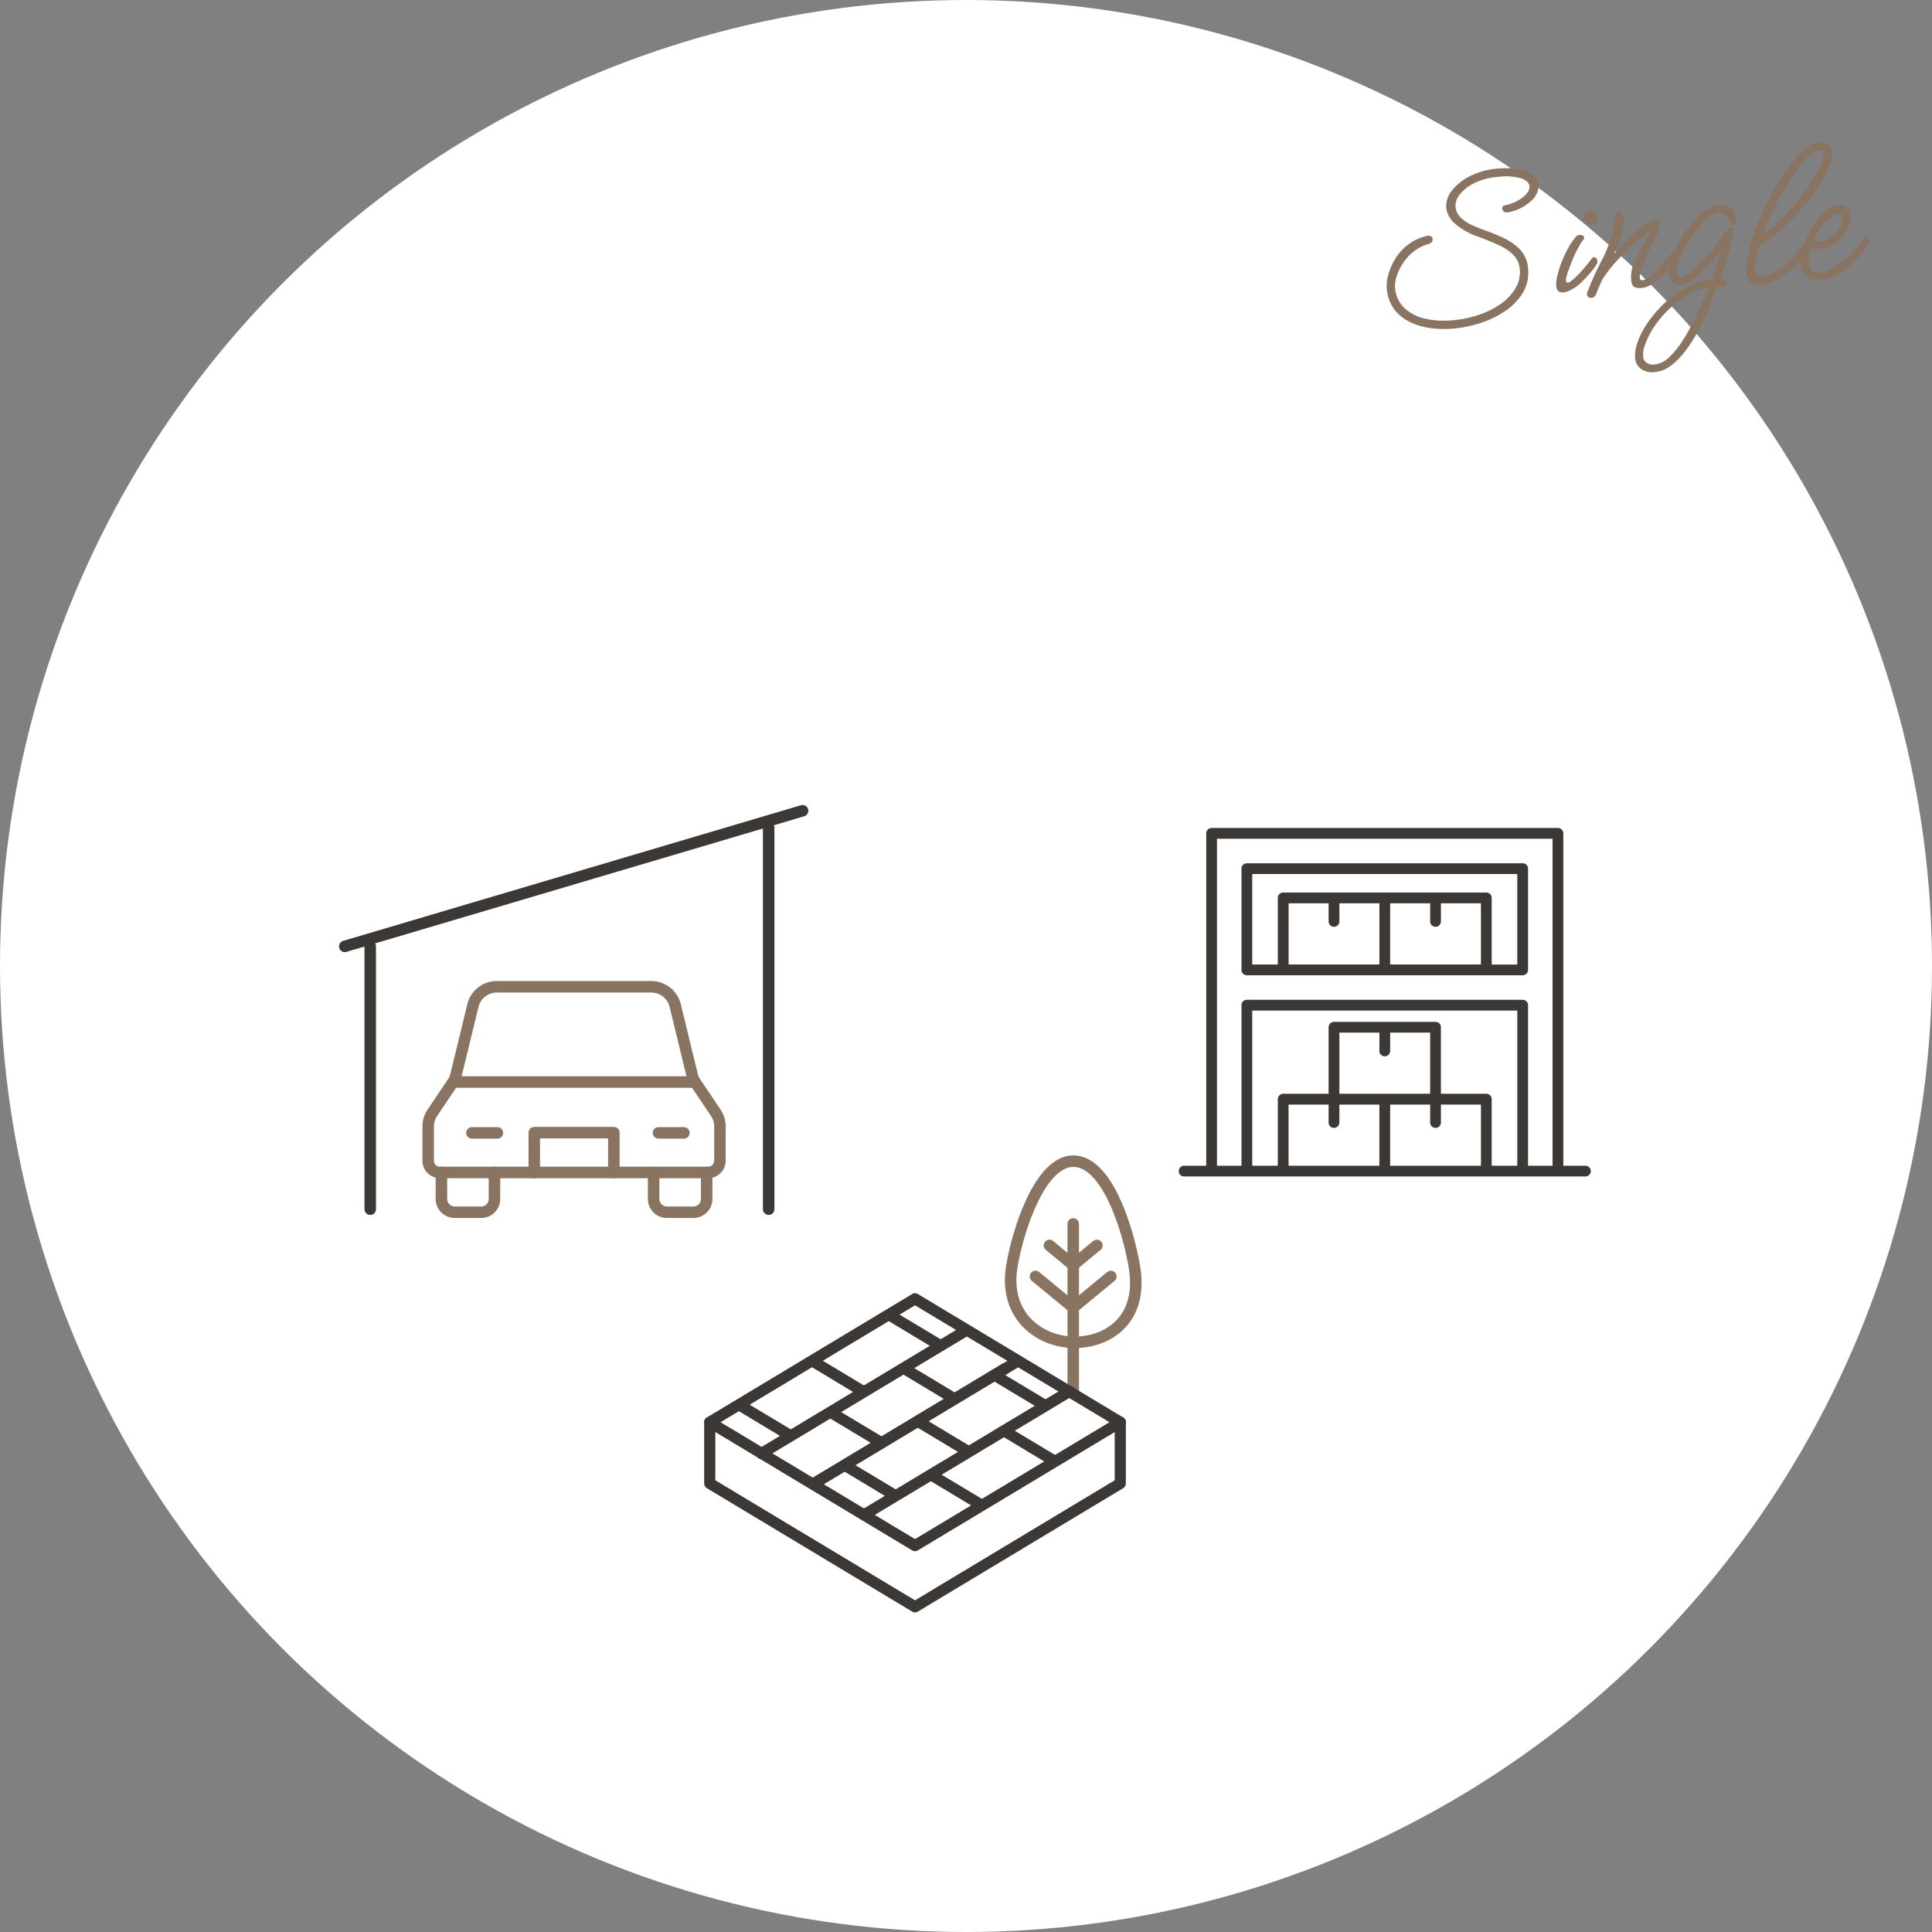 <svg xmlns="http://www.w3.org/2000/svg" xmlns:xlink="http://www.w3.org/1999/xlink" width="336" height="336" viewBox="0 0 336 336">
  <rect x="0" y="0" width="336" height="336" fill="#808080" stroke="none"/>
  <defs>
    <clipPath id="clip-path">
      <rect id="Rectangle_13664" data-name="Rectangle 13664" width="73.333" height="55.501" fill="#3b3835"/>
    </clipPath>
    <clipPath id="clip-path-2">
      <rect id="Rectangle_16229" data-name="Rectangle 16229" width="71.659" height="60.604" fill="#3b3835"/>
    </clipPath>
  </defs>
  <g id="Group_81750" data-name="Group 81750" transform="translate(-897 -1888.672)">
    <circle id="Ellipse_112" data-name="Ellipse 112" cx="168" cy="168" r="168" transform="translate(897 1888.672)" fill="#fff"/>
    <path id="Path_373259" data-name="Path 373259" d="M14.934,4.522a16.988,16.988,0,0,1-3.857-.437A11.349,11.349,0,0,1,7.657,2.7,7.316,7.316,0,0,1,5.206.247,6.938,6.938,0,0,1,4.294-3.42a7.087,7.087,0,0,1,.437-2.2,10.453,10.453,0,0,1,1.33-2.584,9.151,9.151,0,0,1,2.3-2.28,8.643,8.643,0,0,1,3.382-1.368.988.988,0,0,1,.3-.038.833.833,0,0,1,.608.19.622.622,0,0,1,.19.456q0,.608-.76.8a7.417,7.417,0,0,0-2.793,1.2A8.461,8.461,0,0,0,7.315-7.315,9.439,9.439,0,0,0,6.137-5.187a5.136,5.136,0,0,0-.4,1.767A5.363,5.363,0,0,0,6.992.228a7.468,7.468,0,0,0,3.344,2.147,14.349,14.349,0,0,0,4.6.7,19.674,19.674,0,0,0,4.788-.57A14.715,14.715,0,0,0,23.769.874a9.141,9.141,0,0,0,2.793-2.508,5.388,5.388,0,0,0,1.026-3.192,3.966,3.966,0,0,0-.931-2.679,8.659,8.659,0,0,0-2.47-1.919q-1.539-.836-3.363-1.672a11.609,11.609,0,0,1-4.047-2.7,4.283,4.283,0,0,1-1.2-2.736,4.38,4.38,0,0,1,1.292-3,9.339,9.339,0,0,1,3.477-2.28,12.831,12.831,0,0,1,4.807-.874q3.61,0,5.168,1.007a2.832,2.832,0,0,1,1.558,2.337,3.642,3.642,0,0,1-1.558,2.717,7.894,7.894,0,0,1-4.142,1.653H26.03a.712.712,0,0,1-.551-.228.719.719,0,0,1-.209-.494q0-.418.494-.532a7.459,7.459,0,0,0,3.211-1.159q1.311-.893,1.311-1.843,0-.8-1.178-1.406a9.262,9.262,0,0,0-3.952-.608,11.221,11.221,0,0,0-4.218.722,7.557,7.557,0,0,0-2.755,1.767,3.123,3.123,0,0,0-.969,2.109,2.918,2.918,0,0,0,.836,2.09,7.422,7.422,0,0,0,1.976,1.463q1.14.589,2.014.969a32.756,32.756,0,0,1,3.268,1.634,9.213,9.213,0,0,1,2.66,2.242,5.3,5.3,0,0,1,1.064,3.42A6.793,6.793,0,0,1,27.816-.817a10.2,10.2,0,0,1-3.268,2.926,16.928,16.928,0,0,1-4.541,1.805A21.3,21.3,0,0,1,14.934,4.522Zm25.5-16.34a1.193,1.193,0,0,1-.817-.323,1.049,1.049,0,0,1-.361-.817,1.184,1.184,0,0,1,.342-.874,1.137,1.137,0,0,1,.836-.342,1.184,1.184,0,0,1,.874.342,1.184,1.184,0,0,1,.342.874,1.049,1.049,0,0,1-.361.817A1.24,1.24,0,0,1,40.432-11.818ZM34.808-.418a1.12,1.12,0,0,1-.8-.285,1.228,1.228,0,0,1-.3-.931,6.5,6.5,0,0,1,.38-1.957,18.457,18.457,0,0,1,.988-2.394,19.544,19.544,0,0,1,1.311-2.28,9.759,9.759,0,0,1,1.349-1.653.88.88,0,0,1,.646-.266.937.937,0,0,1,.532.152.447.447,0,0,1,.228.38.547.547,0,0,1-.19.38,6.147,6.147,0,0,0-.665.855q-.4.589-.779,1.216a10.486,10.486,0,0,0-.57,1.045q-.342.722-.76,1.634a15.574,15.574,0,0,0-.608,1.482,2.2,2.2,0,0,0-.114.57q0,.418.3.418a1.085,1.085,0,0,0,.608-.247l.608-.437a17.943,17.943,0,0,0,1.767-1.615q.817-.855,1.5-1.615a.468.468,0,0,1,.38-.19.476.476,0,0,1,.361.209.784.784,0,0,1,.171.513.86.86,0,0,1-.19.57A13.142,13.142,0,0,1,39.387-3.1,19.637,19.637,0,0,1,37.62-1.558a7.048,7.048,0,0,1-1.311.76A3.594,3.594,0,0,1,34.808-.418ZM39.634.874a.757.757,0,0,1-.494-.19.575.575,0,0,1-.228-.456,1.244,1.244,0,0,1,.076-.3q.76-1.634,1.5-2.983T42.028-5.7q.342-.532.779-1.387t.855-1.862q.418-1.007.7-1.919a5.229,5.229,0,0,0,.285-1.482,1.529,1.529,0,0,0-.038-.418.22.22,0,0,1-.038-.152.619.619,0,0,1,.285-.513.939.939,0,0,1,.551-.209.777.777,0,0,1,.57.285,1.407,1.407,0,0,1,.266.969,6.168,6.168,0,0,1-.247,1.5,15.581,15.581,0,0,1-.817,2.223q-.3.646-.57,1.2T44.08-6.422a29.483,29.483,0,0,1,3.04-2.793,25.8,25.8,0,0,1,2.774-1.957,4.386,4.386,0,0,1,1.634-.722.74.74,0,0,1,.646.266,1.02,1.02,0,0,1,.19.608A2.758,2.758,0,0,1,52.079-9.9a10.181,10.181,0,0,1-.589,1.121q-.3.494-.418.684-.418.646-1.14,1.938a22.584,22.584,0,0,0-1.216,2.508q-.152.418-.285.855a2.624,2.624,0,0,0-.133.741q0,.494.418.494a2.675,2.675,0,0,0,1.1-.38,7.317,7.317,0,0,0,1.691-1.273L52.858-4.56q.038-.038.361-.38l.646-.684.323-.342a.468.468,0,0,1,.38-.19.476.476,0,0,1,.361.209.784.784,0,0,1,.171.513.86.86,0,0,1-.19.57,12.934,12.934,0,0,1-1.558,1.748q-.988.95-1.748,1.558a8.025,8.025,0,0,1-1.615.969,3.973,3.973,0,0,1-1.615.361,2.233,2.233,0,0,1-1.14-.266Q46.778-.76,46.778-1.9a6.053,6.053,0,0,1,.741-2.85,28.786,28.786,0,0,1,1.672-2.774,22.615,22.615,0,0,0,1.539-2.584q-.95.57-2.527,1.748T44.9-5.6a25.193,25.193,0,0,0-3.135,3.439q-.266.494-.57,1.064T40.584.152A1.052,1.052,0,0,1,39.634.874ZM55.442-.266a1.919,1.919,0,0,1-1.577-.627,2.409,2.409,0,0,1-.513-1.577,6.342,6.342,0,0,1,.627-2.489A18.924,18.924,0,0,1,55.632-7.9a22.381,22.381,0,0,1,2.261-2.831,13.843,13.843,0,0,1,2.489-2.128A4.324,4.324,0,0,1,62.7-13.68q2.964,0,2.964,2.7a.919.919,0,0,1-.228.7.681.681,0,0,1-.456.209.359.359,0,0,1-.38-.3,2.077,2.077,0,0,0-.76-1.6,2.175,2.175,0,0,0-1.14-.38,3.181,3.181,0,0,0-1.786.76,14.464,14.464,0,0,0-2.09,1.938,24.665,24.665,0,0,0-2,2.527,17.511,17.511,0,0,0-1.5,2.584,5.133,5.133,0,0,0-.57,2.033,1.69,1.69,0,0,0,.133.684.451.451,0,0,0,.437.3,2.936,2.936,0,0,0,1.482-.608,18.092,18.092,0,0,0,1.976-1.558Q59.85-4.636,60.9-5.7t1.862-2.014a19.4,19.4,0,0,0,1.235-1.558.566.566,0,0,1,.494-.3q.608,0,.608.722a.88.88,0,0,1-.019.171,1.756,1.756,0,0,1-.057.209q-.38,1.444-1.121,3.42T62.244-.95a4.094,4.094,0,0,1,.722.152.57.57,0,0,1,.494.608.79.79,0,0,1-.247.532.569.569,0,0,1-.627.152A4.189,4.189,0,0,0,62.073.38a2.749,2.749,0,0,0-.4-.038q-1.14,2.47-2.356,4.769t-2.28,3.9a24.281,24.281,0,0,1-2.128,2.641A11.472,11.472,0,0,1,52.4,13.718a5.192,5.192,0,0,1-2.7.8,3.378,3.378,0,0,1-2.356-.76,2.591,2.591,0,0,1-.836-2.014A6.672,6.672,0,0,1,47.1,9.2a13.906,13.906,0,0,1,1.615-2.812A20.653,20.653,0,0,1,51.851,3.04,18.257,18.257,0,0,1,56.012.323,13.376,13.376,0,0,1,60.762-.95q.608-1.406,1.14-2.679t.912-2.337a31.074,31.074,0,0,1-4.313,4.2A5.849,5.849,0,0,1,55.442-.266ZM47.918,11.59a1.623,1.623,0,0,0,.418,1.14,1.956,1.956,0,0,0,1.482.456,4.247,4.247,0,0,0,2.66-1.121,15.862,15.862,0,0,0,2.717-2.983,41.621,41.621,0,0,0,2.6-4.1q1.254-2.242,2.318-4.56a12.627,12.627,0,0,0-4.028,1.311,17.642,17.642,0,0,0-3.553,2.432,17.406,17.406,0,0,0-2.717,2.983q-.3.418-.76,1.2a12.193,12.193,0,0,0-.8,1.634A4.356,4.356,0,0,0,47.918,11.59ZM69.236.722a2.035,2.035,0,0,1-1.862-.779A3.368,3.368,0,0,1,66.88-1.9a8.351,8.351,0,0,1,.247-2q.247-1.007.475-1.691a1.485,1.485,0,0,1,.114-.3.54.54,0,0,1-.076-.3q0-.646.456-.8.684-1.748,1.6-3.553t1.862-3.363q.95-1.558,1.672-2.622.57-.8,1.387-1.919a22.5,22.5,0,0,1,1.862-2.223,11.014,11.014,0,0,1,2.261-1.843,4.759,4.759,0,0,1,2.508-.741,2.026,2.026,0,0,1,1.5.456,1.684,1.684,0,0,1,.437,1.216,5.032,5.032,0,0,1-.342,1.672,13.523,13.523,0,0,1-.912,1.976,21.322,21.322,0,0,1-2.2,3.154A42.427,42.427,0,0,1,76.608-11.4a33.371,33.371,0,0,1-3.572,3.04,21.849,21.849,0,0,1-3.648,2.2q-.228.722-.608,1.881a6.83,6.83,0,0,0-.38,2.109,2.049,2.049,0,0,0,.266,1.083,1.061,1.061,0,0,0,.988.437A3.852,3.852,0,0,0,71-.969a11.217,11.217,0,0,0,1.881-1.007,14.646,14.646,0,0,0,2.318-1.9q1.1-1.1,1.976-2.166.19-.228.342-.228a.465.465,0,0,1,.361.247.946.946,0,0,1,.171.551.919.919,0,0,1-.19.608,13.561,13.561,0,0,1-1.539,1.748A17.855,17.855,0,0,1,74.594-1.6q-.38.266-.912.608T71.934,0a8.063,8.063,0,0,1-1.311.513A4.85,4.85,0,0,1,69.236.722ZM73.8-14.63a36.476,36.476,0,0,0-2.052,3.382q-.912,1.71-1.6,3.23a26.087,26.087,0,0,0,4.1-3.059,37.527,37.527,0,0,0,3.762-3.9,26.292,26.292,0,0,0,2.736-3.876,5.6,5.6,0,0,0,.912-2.432q0-.646-.608-.646a3.291,3.291,0,0,0-1.976.836,13.968,13.968,0,0,0-2.09,2.071q-1.026,1.235-1.862,2.451T73.8-14.63ZM79.268.57a2.906,2.906,0,0,1-2-.722,3.223,3.223,0,0,1-.817-2.508,8.144,8.144,0,0,1,.627-2.85,15.07,15.07,0,0,1,1.691-3.173,11.433,11.433,0,0,1,2.356-2.546,4.242,4.242,0,0,1,2.622-1.007,1.492,1.492,0,0,1,1.311.627,2.559,2.559,0,0,1,.437,1.5A4.373,4.373,0,0,1,84.664-7.6a6.692,6.692,0,0,1-2.109,1.976,4.9,4.9,0,0,1-2.527.76A1.9,1.9,0,0,1,78.47-5.51a12.7,12.7,0,0,0-.494,1.482,5.381,5.381,0,0,0-.19,1.368,2.033,2.033,0,0,0,.475,1.539,1.7,1.7,0,0,0,1.2.437,5.11,5.11,0,0,0,1.957-.456,12.455,12.455,0,0,0,2.033-1.083,11.837,11.837,0,0,0,1.406-1.045,15.458,15.458,0,0,0,1.463-1.425q.7-.779,1.235-1.463a.543.543,0,0,1,.418-.228.5.5,0,0,1,.4.209.784.784,0,0,1,.171.513.911.911,0,0,1-.19.532q-.608.76-1.5,1.729A15.18,15.18,0,0,1,84.854-1.6,9.258,9.258,0,0,1,83.3-.608a13.246,13.246,0,0,1-2,.836A6.519,6.519,0,0,1,79.268.57Zm.684-6.65a3.454,3.454,0,0,0,1.653-.494,5.807,5.807,0,0,0,1.6-1.311,4.194,4.194,0,0,0,.931-1.767.423.423,0,0,0,.038-.19v-.19q0-.684-.494-.684A3.013,3.013,0,0,0,82-10.127a7.58,7.58,0,0,0-1.653,1.558A13.48,13.48,0,0,0,78.964-6.46q.152.114.3.209a1.059,1.059,0,0,0,.3.133.423.423,0,0,0,.19.038Z" transform="matrix(0.998, -0.07, 0.07, 0.998, 1134.123, 1942.379)" fill="#887461"/>
    <g id="Group_81309" data-name="Group 81309" transform="translate(1019.468 2090.608)">
      <g id="Group_80649" data-name="Group 80649" transform="translate(53.296 0)">
        <g id="Group_81312" data-name="Group 81312" transform="translate(0 0)">
          <path id="Path_371983" data-name="Path 371983" d="M22.756,19.516c1.664,9.556-4.885,13.373-10.66,13.241S.057,28.224,1.445,19.633C2.5,13.135,6.407,1.25,12.154,1.25S21.551,12.589,22.756,19.516Z" transform="translate(-1.25 -1.25)" fill="none" stroke="#887461" stroke-linecap="round" stroke-linejoin="round" stroke-width="2"/>
          <line id="Line_18" data-name="Line 18" x1="6.381" y1="5.257" transform="translate(4.322 20.057)" fill="none" stroke="#887461" stroke-linecap="round" stroke-linejoin="round" stroke-width="2"/>
          <line id="Line_19" data-name="Line 19" x1="3.846" y1="3.179" transform="translate(6.748 14.658)" fill="none" stroke="#887461" stroke-linecap="round" stroke-linejoin="round" stroke-width="2"/>
          <line id="Line_20" data-name="Line 20" y1="5.257" x2="6.381" transform="translate(11.048 20.057)" fill="none" stroke="#887461" stroke-linecap="round" stroke-linejoin="round" stroke-width="2"/>
          <line id="Line_21" data-name="Line 21" y1="3.179" x2="3.846" transform="translate(11.157 14.658)" fill="none" stroke="#887461" stroke-linecap="round" stroke-linejoin="round" stroke-width="2"/>
          <line id="Line_22" data-name="Line 22" x2="0.001" y2="29.155" transform="translate(10.885 10.92)" fill="none" stroke="#887461" stroke-linecap="round" stroke-linejoin="round" stroke-width="2"/>
        </g>
      </g>
      <g id="Group_80647" data-name="Group 80647" transform="translate(-0.001 22.978)">
        <g id="Group_80646" data-name="Group 80646" transform="translate(0 0)" clip-path="url(#clip-path)">
          <path id="Path_371967" data-name="Path 371967" d="M36.666,44.858a.968.968,0,0,1-.5-.138L.47,23.261a.969.969,0,0,1,0-1.661L36.167.141a.969.969,0,0,1,1,0L72.863,21.6a.969.969,0,0,1,0,1.661l-35.7,21.459a.968.968,0,0,1-.5.138M2.85,22.43,36.666,42.758,70.483,22.43,36.666,2.1Z" transform="translate(0 -0.003)" fill="#3b3835"/>
          <path id="Path_371968" data-name="Path 371968" d="M36.666,1162.605a.967.967,0,0,1-.5-.139L.47,1141.008a.969.969,0,0,1-.47-.831v-10.646a.969.969,0,1,1,1.938,0v10.1l34.728,20.876,34.728-20.876v-10.1a.969.969,0,1,1,1.938,0v10.646a.969.969,0,0,1-.47.831l-35.7,21.458a.967.967,0,0,1-.5.139" transform="translate(0 -1107.104)" fill="#3b3835"/>
          <path id="Path_371969" data-name="Path 371969" d="M989.369,602.084a.969.969,0,0,1-.5-1.8l34.463-20.716a.969.969,0,0,1,1,1.661l-34.462,20.716a.965.965,0,0,1-.5.139" transform="translate(-969.605 -568.412)" fill="#3b3835"/>
          <path id="Path_371970" data-name="Path 371970" d="M474.077,311.841a.969.969,0,0,1-.5-1.8l35.617-21.41a.969.969,0,0,1,1,1.661L474.576,311.7a.965.965,0,0,1-.5.139" transform="translate(-464.112 -283.007)" fill="#3b3835"/>
          <path id="Path_371971" data-name="Path 371971" d="M960.013,661.747a.969.969,0,0,1-.5-1.8l33.059-19.873a.969.969,0,1,1,1,1.661l-33.059,19.873a.963.963,0,0,1-.5.138" transform="translate(-940.807 -627.769)" fill="#3b3835"/>
          <path id="Path_371972" data-name="Path 371972" d="M1413.665,869.793a.969.969,0,0,1-.5-1.8l35.7-21.461a.969.969,0,1,1,1,1.661l-35.7,21.461a.964.964,0,0,1-.5.139" transform="translate(-1385.834 -830.3)" fill="#3b3835"/>
          <path id="Path_371973" data-name="Path 371973" d="M2038.984,1619.951a.964.964,0,0,1-.5-.139l-8.487-5.1a.969.969,0,1,1,1-1.661l8.487,5.1a.969.969,0,0,1-.5,1.8" transform="translate(-1990.939 -1582.243)" fill="#3b3835"/>
          <path id="Path_371974" data-name="Path 371974" d="M2715.385,1222.512a.961.961,0,0,1-.5-.139l-8.487-5.1a.969.969,0,1,1,1-1.661l8.487,5.1a.969.969,0,0,1-.5,1.8" transform="translate(-2654.479 -1192.361)" fill="#3b3835"/>
          <path id="Path_371975" data-name="Path 371975" d="M1114.827,1044.167a.965.965,0,0,1-.5-.138l-8.487-5.1a.969.969,0,0,1,1-1.661l8.487,5.1a.969.969,0,0,1-.5,1.8" transform="translate(-1084.355 -1017.407)" fill="#3b3835"/>
          <path id="Path_371976" data-name="Path 371976" d="M1791.229,646.73a.964.964,0,0,1-.5-.139l-8.487-5.1a.969.969,0,0,1,1-1.661l8.487,5.1a.969.969,0,0,1-.5,1.8" transform="translate(-1747.895 -627.527)" fill="#3b3835"/>
          <path id="Path_371977" data-name="Path 371977" d="M1250.306,1532.858a.966.966,0,0,1-.5-.138l-8.487-5.1a.969.969,0,0,1,1-1.661l8.487,5.1a.969.969,0,0,1-.5,1.8" transform="translate(-1217.257 -1496.806)" fill="#3b3835"/>
          <path id="Path_371978" data-name="Path 371978" d="M1926.708,1135.419a.964.964,0,0,1-.5-.139l-8.487-5.1a.969.969,0,1,1,1-1.661l8.487,5.1a.969.969,0,0,1-.5,1.8" transform="translate(-1880.798 -1106.924)" fill="#3b3835"/>
          <path id="Path_371979" data-name="Path 371979" d="M2617.993,707.086a.965.965,0,0,1-.5-.139l-8.487-5.1a.969.969,0,0,1,1-1.661l8.487,5.1a.969.969,0,0,1-.5,1.8" transform="translate(-2558.939 -686.735)" fill="#3b3835"/>
          <path id="Path_371980" data-name="Path 371980" d="M285.828,981.268a.963.963,0,0,1-.5-.139l-8.487-5.1a.969.969,0,0,1,1-1.661l8.487,5.1a.969.969,0,0,1-.5,1.8" transform="translate(-271.118 -955.704)" fill="#3b3835"/>
          <path id="Path_371981" data-name="Path 371981" d="M962.23,583.829a.964.964,0,0,1-.5-.139l-8.487-5.1a.969.969,0,1,1,1-1.661l8.487,5.1a.969.969,0,0,1-.5,1.8" transform="translate(-934.659 -565.822)" fill="#3b3835"/>
          <path id="Path_371982" data-name="Path 371982" d="M1653.516,155.494a.965.965,0,0,1-.5-.139l-8.487-5.1a.969.969,0,0,1,1-1.661l8.487,5.1a.969.969,0,0,1-.5,1.8" transform="translate(-1612.8 -145.631)" fill="#3b3835"/>
        </g>
      </g>
    </g>
    <g id="Group_81311" data-name="Group 81311" transform="translate(956.965 2029.672)">
      <line id="Line_72" data-name="Line 72" y2="45.704" transform="translate(4.423 23.589)" fill="none" stroke="#3b3835" stroke-linecap="round" stroke-linejoin="round" stroke-width="2"/>
      <line id="Line_73" data-name="Line 73" y2="66.345" transform="translate(73.716 2.949)" fill="none" stroke="#3b3835" stroke-linecap="round" stroke-linejoin="round" stroke-width="2"/>
      <line id="Line_74" data-name="Line 74" x1="79.614" y2="23.589" transform="translate(0 0)" fill="none" stroke="#3b3835" stroke-linecap="round" stroke-linejoin="round" stroke-width="2"/>
      <g id="Group_80814" data-name="Group 80814" transform="translate(14.5 30.613)">
        <g id="Group_80816" data-name="Group 80816">
          <path id="Path_372620" data-name="Path 372620" d="M23.226,36v4.613a2.307,2.307,0,0,1-2.306,2.306H16.306A2.307,2.307,0,0,1,14,40.613V36" transform="translate(-11.694 -3.71)" fill="none" stroke="#887461" stroke-linecap="round" stroke-linejoin="round" stroke-width="2"/>
          <path id="Path_372621" data-name="Path 372621" d="M39.226,36v4.613a2.307,2.307,0,0,1-2.306,2.306H32.306A2.307,2.307,0,0,1,30,40.613V36" transform="translate(9.21 -3.71)" fill="none" stroke="#887461" stroke-linecap="round" stroke-linejoin="round" stroke-width="2"/>
          <path id="Path_372622" data-name="Path 372622" d="M51.792,22H24.952a4.3,4.3,0,0,0-4.124,3.072L17.8,37.515a4.251,4.251,0,0,1-.556,1.174L13.736,43.9A4.3,4.3,0,0,0,13,46.3v5.934a2.056,2.056,0,0,0,2.057,2.055H61.687a2.055,2.055,0,0,0,2.055-2.055V46.3a4.313,4.313,0,0,0-.733-2.406L59.5,38.689a4.282,4.282,0,0,1-.556-1.174L55.916,25.072A4.3,4.3,0,0,0,51.792,22Z" transform="translate(-13 -22)" fill="none" stroke="#887461" stroke-linecap="round" stroke-linejoin="round" stroke-width="2"/>
          <line id="Line_75" data-name="Line 75" x2="4.423" transform="translate(7.615 25.411)" fill="none" stroke="#887461" stroke-linecap="round" stroke-linejoin="round" stroke-width="2"/>
          <line id="Line_76" data-name="Line 76" x2="4.423" transform="translate(40.05 25.411)" fill="none" stroke="#887461" stroke-linecap="round" stroke-linejoin="round" stroke-width="2"/>
          <path id="Path_372623" data-name="Path 372623" d="M34.839,39.919V33H21v6.919" transform="translate(-2.548 -7.629)" fill="none" stroke="#887461" stroke-linecap="round" stroke-linejoin="round" stroke-width="2"/>
          <line id="Line_77" data-name="Line 77" x2="41.281" transform="translate(4.666 16.565)" fill="none" stroke="#887461" stroke-linecap="round" stroke-linejoin="round" stroke-width="2"/>
        </g>
      </g>
    </g>
    <g id="Group_81314" data-name="Group 81314" transform="translate(1102 2032.672)">
      <g id="Group_81313" data-name="Group 81313" transform="translate(0 0)" clip-path="url(#clip-path-2)">
        <path id="Path_373011" data-name="Path 373011" d="M66.647,9.975H18.682a.936.936,0,0,0-.935.935V28.521a.936.936,0,0,0,.935.935H66.647a.935.935,0,0,0,.935-.935V10.91a.935.935,0,0,0-.935-.935M33.835,21.021a.935.935,0,0,0,.935-.935V16.934H41.73V27.571H25.938V16.934H32.9v3.152a.935.935,0,0,0,.935.935m17.659,0a.936.936,0,0,0,.935-.935V16.934h6.961V27.571H43.6V16.934h6.959v3.152a.935.935,0,0,0,.935.935m14.217,6.566h-4.45V16a.936.936,0,0,0-.935-.935H25a.935.935,0,0,0-.935.935V27.586h-4.45V11.845H65.711Z" transform="translate(-6.835 -3.842)" fill="#3b3835"/>
        <path id="Path_373012" data-name="Path 373012" d="M70.724,58.734H66.883V.935A.936.936,0,0,0,65.948,0H5.712a.936.936,0,0,0-.935.935v57.8H.935a.935.935,0,1,0,0,1.87H70.724a.935.935,0,0,0,0-1.87m-11.847,0h-4.45V47.161a.936.936,0,0,0-.935-.936h-7.9V34.652a.936.936,0,0,0-.936-.935H27a.936.936,0,0,0-.936.935V46.225h-7.9a.936.936,0,0,0-.935.936V58.734h-4.45V31.748H58.877ZM35.829,46.225H27.936V35.587h6.959V38.74a.936.936,0,1,0,1.871,0V35.587h6.959V46.225ZM19.1,48.1h6.961v3.153a.936.936,0,0,0,1.871,0V48.1h6.959V58.734H19.1ZM36.765,58.734V48.1h6.959v3.153a.936.936,0,0,0,1.871,0V48.1h6.961V58.734Zm23.982,0V30.813a.935.935,0,0,0-.935-.935H11.847a.935.935,0,0,0-.935.935V58.734H6.647V1.87H65.012V58.734Z" transform="translate(0 0)" fill="#3b3835"/>
      </g>
    </g>
  </g>
</svg>

